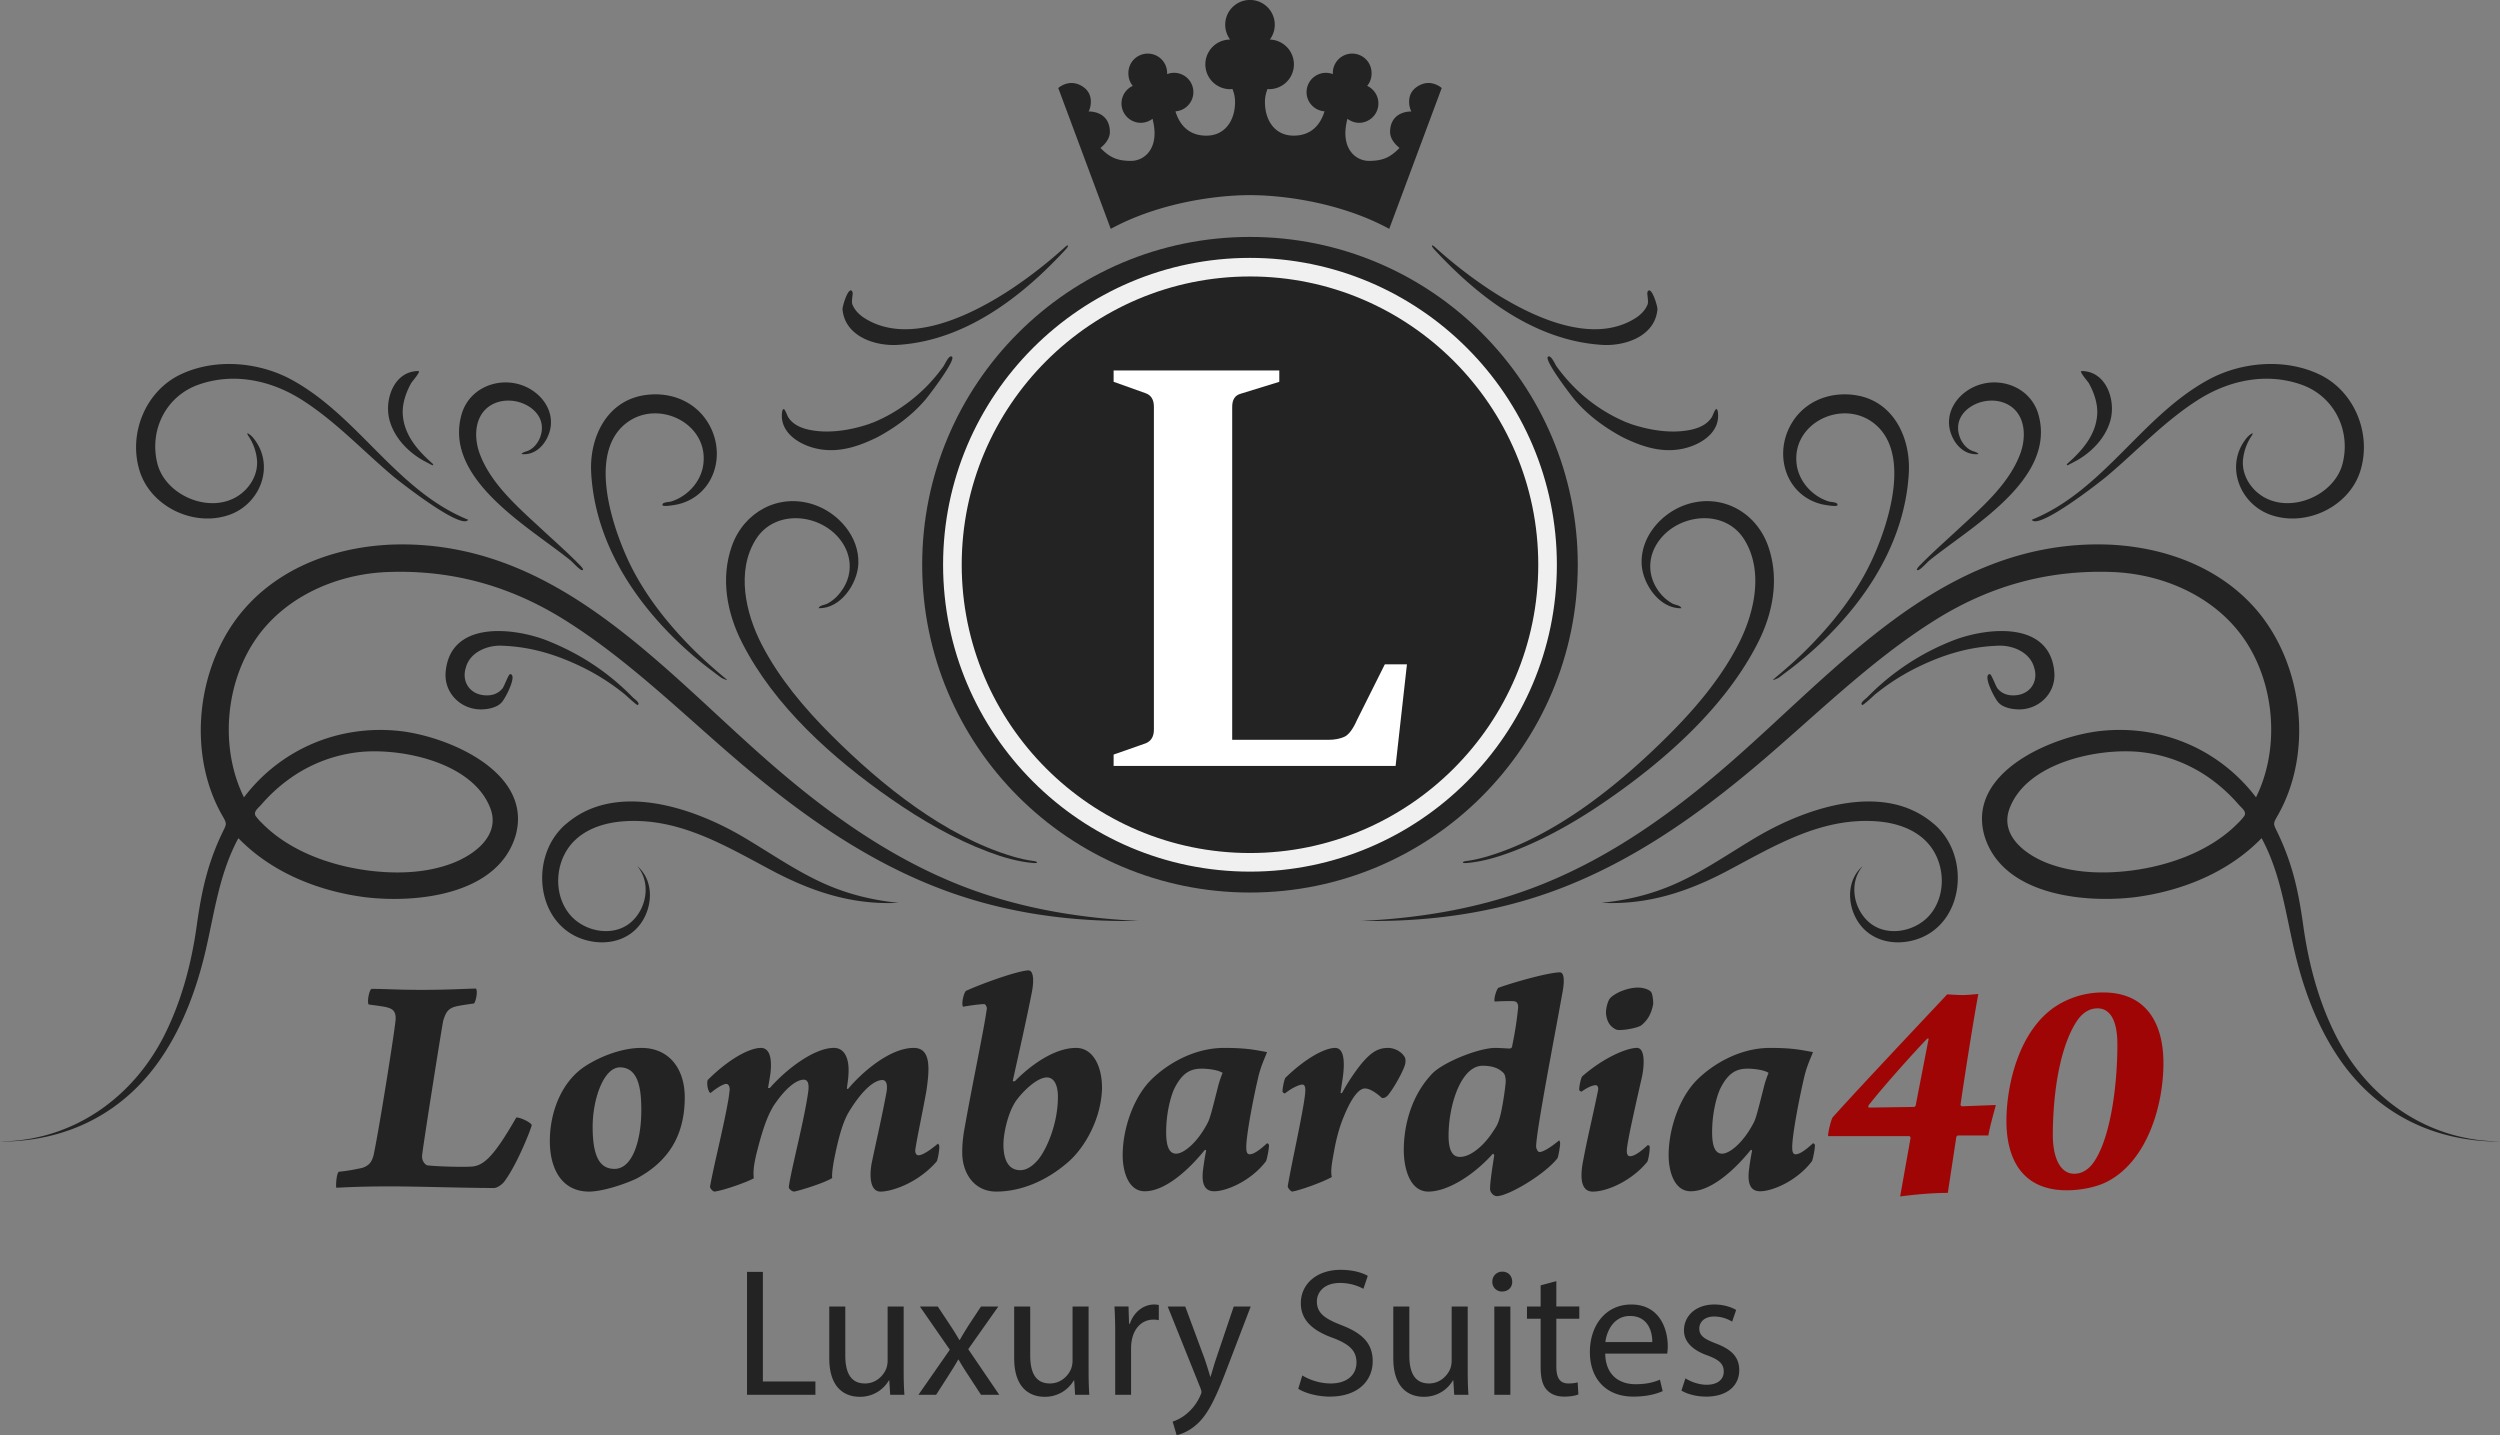 <?xml version="1.0" encoding="UTF-8"?>
<svg xmlns="http://www.w3.org/2000/svg" width="123.379" height="70.824" xml:space="preserve">
  <rect width="100%" height="100%" fill="#808080" stroke="none"/>
  <path fill="#232323" d="M77.866 27.872c0 8.934-7.243 16.176-16.177 16.176-8.935 0-16.178-7.242-16.178-16.176 0-8.936 7.243-16.179 16.178-16.179 8.934 0 16.177 7.243 16.177 16.18z"></path>
  <path fill="#F0F0F0" d="M61.689 43.016c-8.351 0-15.146-6.794-15.146-15.144 0-8.352 6.795-15.145 15.146-15.145 8.35 0 15.145 6.793 15.145 15.145 0 8.35-6.795 15.144-15.145 15.144zm0-29.372c-7.845 0-14.227 6.383-14.227 14.228 0 7.844 6.382 14.226 14.227 14.226 7.845 0 14.227-6.382 14.227-14.226 0-7.845-6.382-14.228-14.227-14.228z"></path>
  <path fill="#232323" d="M69.908 4.298c-.587.415-.304 1.15-.253 1.203-.502 0-1.052.26-1.052 1.017 0 .253.158.538.466.784-.436.437-.779.638-1.51.638-.68 0-1.44-.647-1.061-2.078.163.121.36.199.578.199a.956.956 0 0 0 .397-1.823.936.936 0 0 0 .215-.593.956.956 0 1 0-1.91 0l.001.013a.955.955 0 0 0-1.298.889c0 .503.391.912.886.947-.166.548-.565 1.2-1.525 1.2-.918 0-1.415-.743-1.415-1.659 0-.23.046-.447.129-.644.037.002.071.01.108.01a1.225 1.225 0 0 0 .005-2.449 1.223 1.223 0 1 0-1.96 0 1.224 1.224 0 0 0 .004 2.45c.038 0 .072-.01.109-.011.084.197.13.415.13.644 0 .916-.5 1.66-1.416 1.66-.961 0-1.36-.653-1.526-1.2a.952.952 0 1 0-.412-1.837l.001-.013a.956.956 0 1 0-1.91 0c0 .225.082.43.215.593a.955.955 0 0 0 .399 1.823.958.958 0 0 0 .575-.199c.38 1.431-.38 2.078-1.059 2.078-.73 0-1.074-.2-1.51-.638.308-.246.465-.53.465-.784 0-.757-.55-1.017-1.052-1.017.052-.054.335-.788-.252-1.203-.677-.479-1.243.047-1.243.047l2.59 6.949c2.317-1.262 5.123-1.664 6.871-1.664 1.749 0 4.555.402 6.873 1.664l2.59-6.95s-.567-.525-1.243-.046z"></path>
  <g fill="#232323">
    <path d="M123.051 56.322c-3.407-.146-6.245-2.199-7.766-5.199-.857-1.69-1.35-3.55-1.612-5.42-.125-.89-.273-1.772-.52-2.637a12.412 12.412 0 0 0-.762-1.997c-.201-.413-.22-.41.006-.803 1.791-3.114 1.269-7.498-1.055-10.19-1.985-2.297-5.069-3.26-8.042-3.208-7.646.135-12.665 6.214-18.001 10.85-2.743 2.383-5.725 4.518-9.11 5.89-2.876 1.167-5.92 1.697-9.01 1.84 3.302.059 6.54-.374 9.646-1.533 3.644-1.36 6.848-3.595 9.805-6.084 2.917-2.457 5.65-5.219 8.898-7.247 2.679-1.675 5.556-2.47 8.706-2.355 2.501.09 5.05 1.194 6.502 3.282 1.535 2.21 1.8 5.42.602 7.838-1.815-2.384-4.676-3.59-7.648-3.278-2.383.252-6.63 2.02-5.76 5.155.87 2.944 4.89 3.357 7.428 3.052 2.314-.3 4.614-1.22 6.256-2.914.952 1.769 1.176 3.676 1.63 5.599.422 1.799 1.074 3.579 2.097 5.128 1.85 2.804 4.701 4.255 8.038 4.248-.109-.006-.218-.01-.328-.017-.214-.009.217.011 0 0zm-12.6-15.703c-1.443 1.477-3.69 2.213-5.706 2.392-1.23.11-2.514.036-3.676-.404-1.051-.399-2.326-1.31-1.93-2.604.775-2.346 4.362-3.105 6.484-2.89a7.216 7.216 0 0 1 3.518 1.357 7.98 7.98 0 0 1 1.327 1.223c.16.187.443.372.278.596a2.702 2.702 0 0 1-.295.33z"></path>
    <path d="M83.222 24.901c-1.22.407-2.26 1.585-2.204 2.924.04.984.877 2.224 1.962 2.192-.058-.159-.282-.141-.462-.242a2.14 2.14 0 0 1-.756-.74c-.47-.75-.41-1.635.108-2.345.987-1.355 3.252-1.586 4.204-.077.987 1.564.505 3.652-.28 5.178-.867 1.691-2.126 3.174-3.467 4.512-2.45 2.444-5.563 4.965-8.938 5.967-.338.098-.68.18-1.03.223-.219.028-.22.118.008.1.768-.064 1.515-.282 2.232-.552 1.703-.64 3.301-1.57 4.793-2.605 2.864-1.987 5.768-4.57 7.367-7.723.747-1.472 1.062-3.164.503-4.76-.59-1.683-2.304-2.629-4.04-2.052-.458.154.474-.159 0 0z"></path>
    <path d="M92.466 27.455c-.78 1.765-2.033 3.344-3.398 4.691-.49.484-1.01.93-1.534 1.37-.13.11.22-.045.26-.075.31-.237.627-.467.932-.714 2.877-2.331 5.265-5.583 5.477-9.391.096-1.733-.756-3.54-2.616-3.831-1.353-.211-2.69.353-3.3 1.634-.716 1.506-.052 3.363 1.657 3.755.077.017.697.131.733.043.066-.157-.327-.159-.417-.186-.8-.247-1.469-.964-1.588-1.809-.281-2 2.115-3.214 3.684-2.143 2.006 1.372.889 4.91.11 6.656-.294.663.295-.66 0 0zM95.212 27.665c2.022-1.64 6.277-4.003 5.392-7.195-.436-1.569-2.375-2.066-3.626-1.113-.577.44-.918 1.13-.749 1.858.156.63.638 1.223 1.334 1.201.207-.007-.112-.129-.127-.13-.344-.09-.595-.39-.715-.71-.237-.633.026-1.201.596-1.54.64-.384 1.557-.374 2.105.172.558.555.54 1.482.285 2.172-.572 1.558-2.005 2.745-3.183 3.847-.571.528-1.157 1.045-1.702 1.6.006-.005-.35.326-.168.31.112 0 .475-.406.558-.472.362-.294-.361.291 0 0zM100.272 25.651c.322.526 3.388-1.88 3.732-2.17 1.487-1.257 2.84-2.715 4.494-3.76 1.516-.958 3.351-1.347 5.082-.738 1.596.564 2.439 2.223 2.037 3.87-.379 1.567-2.508 2.504-3.92 1.663-.66-.393-1.112-1.155-.988-1.935a2.53 2.53 0 0 1 .394-1.043c.215-.311-.113-.065-.222.071-1.105 1.343-.362 3.284 1.22 3.814 1.74.584 3.827-.423 4.38-2.163.582-1.835-.273-3.957-2.022-4.784-1.7-.805-3.84-.62-5.465.261-3.304 1.794-5.176 5.48-8.722 6.914zM95.485 40.705c-2.44-2.174-6.297-.857-8.74.573-1.347.79-2.63 1.703-4.065 2.34-1.167.518-2.371.81-3.639.937 2.253.116 4.26-.542 6.236-1.592 2.34-1.24 4.634-2.647 7.392-2.425 1.122.092 2.26.53 2.82 1.568.52.96.46 2.251-.28 3.083-.72.803-2.095 1.06-2.951.34-.799-.674-1.026-1.971-.325-2.79-.794.678-.783 1.874-.259 2.714.604.968 1.76 1.238 2.816.936 2.452-.703 2.793-4.12.995-5.684-.382-.343.785.682 0 0zM72.15 13.673c1.933 1.764 4.255 3.181 6.922 3.348 1.128.07 2.61-.425 2.725-1.754.014-.148-.303-1.2-.484-.873-.053.09.065.47-.004.638-.11.274-.33.494-.573.653-2.233 1.441-5.416-.192-7.32-1.457a22.438 22.438 0 0 1-2.592-2.028c-.196-.177-.205-.065-.042.107.437.474.89.93 1.367 1.366.953.87-.478-.437 0 0zM80.382 20.89a7.989 7.989 0 0 1-2.641-1.73 8.546 8.546 0 0 1-.925-1.082c-.076-.108-.276-.589-.423-.472-.202.165 1.187 1.974 1.336 2.142.652.758 1.469 1.357 2.346 1.827.922.452 1.876.779 2.911.583.891-.169 1.948-.79 1.791-1.846-.08-.358-.224.165-.298.276-.217.352-.617.53-1.007.616-1.003.22-2.137.019-3.09-.314-.296-.117.3.104 0 0zM102.251 22.85c.88-.417 1.669-1.202 1.91-2.137.258-1.005-.236-2.401-1.433-2.401-.144 0 .315.521.359.597.251.451.445 1.008.414 1.534-.064 1.04-.76 1.816-1.507 2.47l.04.055.217-.118c.143-.067-.139.076 0 0zM98.614 31.866c.719-.03 1.573.324 1.774 1.078.222.693-.192 1.307-.904 1.368-.357.033-.684-.06-.91-.346-.08-.1-.295-.695-.367-.695-.398 0 .271 1.306.459 1.439.18.183.552.277.807.292 1.069.103 2.008-.747 1.91-1.84-.221-2.528-3.286-2.202-4.95-1.571a12 12 0 0 0-4.288 2.83c-.067.068-.391.28-.238.374.04.025.584-.485.633-.526a11.04 11.04 0 0 1 2.095-1.342c1.28-.623 2.554-1.013 3.979-1.06zM.326 56.322 0 56.34c3.334.007 6.186-1.444 8.037-4.248 1.022-1.549 1.675-3.33 2.099-5.128.451-1.923.676-3.83 1.628-5.599 1.643 1.694 3.943 2.614 6.255 2.914 2.539.305 6.56-.108 7.43-3.052.868-3.135-3.377-4.903-5.76-5.155-2.974-.311-5.834.894-7.649 3.278-1.197-2.417-.933-5.628.603-7.838 1.451-2.088 4.001-3.192 6.5-3.282 3.151-.116 6.027.68 8.707 2.355 3.248 2.028 5.983 4.79 8.898 7.247 2.957 2.49 6.16 4.725 9.805 6.084 3.106 1.16 6.343 1.592 9.646 1.533-3.09-.143-6.134-.673-9.011-1.84-3.382-1.372-6.366-3.507-9.108-5.89-5.336-4.636-10.356-10.715-18.003-10.85-2.971-.052-6.056.911-8.04 3.208-2.325 2.692-2.847 7.076-1.056 10.19.226.393.207.39.005.803a12.138 12.138 0 0 0-.76 1.997c-.248.865-.395 1.746-.52 2.637-.262 1.87-.755 3.73-1.612 5.42-1.522 3-4.36 5.053-7.768 5.2-.215.01.215-.01 0 0zM12.632 40.29c-.164-.224.117-.41.278-.596.396-.457.84-.868 1.328-1.223a7.209 7.209 0 0 1 3.517-1.357c2.122-.215 5.709.544 6.484 2.89.397 1.294-.878 2.205-1.93 2.604-1.163.44-2.446.513-3.675.404-2.016-.179-4.264-.915-5.706-2.392a2.55 2.55 0 0 1-.296-.33z"></path>
    <path d="M40.156 24.901c1.22.407 2.26 1.585 2.205 2.924-.042.984-.878 2.224-1.964 2.192.06-.159.283-.141.463-.242.312-.17.568-.443.756-.74.47-.75.41-1.635-.108-2.345-.987-1.355-3.252-1.586-4.203-.077-.987 1.564-.506 3.652.278 5.178.869 1.691 2.127 3.174 3.467 4.512 2.452 2.444 5.565 4.965 8.94 5.967.336.098.68.18 1.028.223.22.028.222.118-.008.1-.766-.064-1.515-.282-2.23-.552-1.704-.64-3.302-1.57-4.794-2.605-2.864-1.987-5.767-4.57-7.366-7.723-.748-1.472-1.064-3.164-.504-4.76.592-1.683 2.304-2.629 4.04-2.052.459.154-.474-.159 0 0z"></path>
    <path d="M30.912 27.455c.78 1.765 2.033 3.344 3.398 4.691a25.04 25.04 0 0 0 1.535 1.37c.129.11-.222-.045-.261-.075-.31-.237-.627-.467-.932-.714-2.876-2.331-5.264-5.583-5.476-9.391-.097-1.733.756-3.54 2.615-3.831 1.355-.211 2.69.353 3.3 1.634.717 1.506.053 3.363-1.658 3.755-.075.017-.695.131-.732.043-.065-.157.327-.159.416-.186.802-.247 1.471-.964 1.59-1.809.282-2-2.116-3.214-3.685-2.143-2.007 1.372-.888 4.91-.11 6.656.293.663-.294-.66 0 0zM28.166 27.665c-2.022-1.64-6.277-4.003-5.392-7.195.435-1.569 2.375-2.066 3.626-1.113.578.44.917 1.13.748 1.858-.156.63-.635 1.223-1.333 1.201-.207-.007.113-.129.127-.13.345-.09.594-.39.716-.71.236-.633-.027-1.201-.596-1.54-.64-.384-1.557-.374-2.105.172-.559.555-.54 1.482-.286 2.172.572 1.558 2.004 2.745 3.182 3.847.573.528 1.158 1.045 1.703 1.6-.006-.005.35.326.167.31-.113 0-.473-.406-.557-.472-.36-.294.362.291 0 0zM23.106 25.651c-.323.526-3.388-1.88-3.732-2.17-1.488-1.257-2.84-2.715-4.495-3.76-1.515-.958-3.35-1.347-5.08-.738-1.598.564-2.438 2.223-2.038 3.87.38 1.567 2.509 2.504 3.92 1.663.66-.393 1.111-1.155.988-1.935a2.518 2.518 0 0 0-.395-1.043c-.213-.311.115-.065.222.071 1.106 1.343.363 3.284-1.219 3.814-1.74.584-3.826-.423-4.38-2.163-.582-1.835.273-3.957 2.022-4.784 1.701-.805 3.84-.62 5.466.261 3.303 1.794 5.175 5.48 8.721 6.914zM27.893 40.705c2.44-2.174 6.297-.857 8.739.573 1.348.79 2.631 1.703 4.066 2.34 1.166.518 2.372.81 3.64.937-2.254.116-4.26-.542-6.238-1.592-2.34-1.24-4.631-2.647-7.39-2.425-1.123.092-2.26.53-2.821 1.568-.52.96-.46 2.251.28 3.083.719.803 2.096 1.06 2.952.34.798-.674 1.025-1.971.324-2.79.795.678.784 1.874.26 2.714-.605.968-1.762 1.238-2.817.936-2.452-.703-2.793-4.12-.995-5.684.382-.343-.784.682 0 0zM51.229 13.673c-1.933 1.764-4.256 3.181-6.921 3.348-1.13.07-2.612-.425-2.728-1.754-.013-.148.304-1.2.486-.873.052.09-.066.47.004.638.11.274.329.494.573.653 2.231 1.441 5.416-.192 7.32-1.457a22.512 22.512 0 0 0 2.59-2.028c.197-.177.205-.065.044.107-.439.474-.891.93-1.368 1.366-.954.87.479-.437 0 0zM42.996 20.89c.99-.391 1.881-.988 2.642-1.73.341-.335.644-.697.924-1.082.077-.108.276-.589.421-.472.204.165-1.185 1.974-1.334 2.142-.652.758-1.47 1.357-2.346 1.827-.92.452-1.874.779-2.91.583-.892-.169-1.95-.79-1.792-1.846.08-.358.224.165.298.276.217.352.616.53 1.007.616 1.001.22 2.137.019 3.09-.314.296-.117-.3.104 0 0zM21.128 22.85c-.881-.417-1.67-1.202-1.91-2.137-.259-1.005.234-2.401 1.432-2.401.144 0-.316.521-.358.597-.252.451-.446 1.008-.415 1.534.063 1.04.76 1.816 1.507 2.47l-.04.055a8.412 8.412 0 0 1-.216-.118c-.143-.067.137.076 0 0zM24.764 31.866c-.72-.03-1.574.324-1.773 1.078-.222.693.193 1.307.903 1.368.357.033.684-.06.912-.346.078-.1.293-.695.364-.695.399 0-.27 1.306-.458 1.439-.18.183-.552.277-.806.292-1.07.103-2.009-.747-1.912-1.84.223-2.528 3.287-2.202 4.95-1.571 1.635.64 3.064 1.57 4.29 2.83.067.068.39.28.238.374-.04.025-.585-.485-.635-.526a10.948 10.948 0 0 0-2.095-1.342c-1.279-.623-2.553-1.013-3.978-1.06z"></path>
  </g>
  <path fill="#232323" d="M18.336 48.803c.816 0 1.2.048 2.497.048 1.249 0 1.953-.048 2.657-.064.096.128 0 .624-.096.736-.464.064-.769.112-.944.16-.385.112-.465.352-.577.688-.112.593-.992 6.147-1.04 6.644-.032.303.176.48.256.496.352.048 1.6.095 2.161.063.592-.032 1.088-.431 2.225-2.417.128-.048.72.225.768.368-.096.369-.752 1.954-1.297 2.705-.144.24-.432.4-.56.4-1.392 0-3.793-.08-5.122-.08-1.728 0-2.433.065-2.673.065-.016-.192.016-.688.128-.785.544-.063.768-.111 1.153-.191.336-.113.464-.273.56-.609.256-1.169 1.008-5.89 1.089-6.675.031-.335-.065-.543-.369-.624-.176-.064-.656-.112-.96-.16-.08-.112.016-.704.144-.768zM33.794 54.15c0 1.936-.848 3.184-2.353 4-.512.256-1.68.657-2.369.657-1.344 0-1.937-1.12-1.937-2.497 0-1.376.545-2.897 1.73-3.682.783-.512 1.856-.912 2.784-.912 1.409 0 2.145 1.072 2.145 2.433zm-3.473 3.537c.928 0 1.328-1.489 1.328-2.881 0-.913-.08-2.114-1.04-2.13-.817-.016-1.361 1.57-1.361 2.93 0 1.376.304 2.08 1.073 2.08zM34.991 53.861c-.08-.144-.112-.417-.064-.56 1.04-1.041 2.065-1.585 2.625-1.585.545 0 .545.816.448 1.409l-.096.56c.016.016.08.016.096 0 .865-.977 2.21-1.97 3.154-1.97.512 0 .768.497.72 1.281-.016.305-.048.448-.08.736.016.017.064 0 .08-.015.64-.769 2.033-2.001 3.217-2.001.848 0 .8.976.624 2.145-.223 1.233-.447 2.225-.544 2.881-.016.16.048.273.16.273.08 0 .336-.05.961-.578.016.033.064.05.064.16 0 .225-.08.641-.128.721-.929 1.073-2.225 1.489-2.77 1.489-.527 0-.56-.785-.432-1.44.208-.993.465-2.097.705-3.362.08-.368.064-.704-.192-.704-.272 0-.849.272-1.633 1.553-.224.368-.432.912-.672 2.032-.144.673-.192 1.12-.16 1.249-.4.256-1.665.64-1.889.672-.112-.016-.256-.128-.256-.224.096-.8.768-3.298.96-4.722.048-.368-.016-.577-.224-.577-.304 0-.832.305-1.504 1.314-.177.319-.4.704-.737 1.984-.24.897-.256 1.217-.224 1.568-.336.193-1.472.593-1.937.657-.096-.016-.208-.144-.224-.24.064-.352.16-.8.273-1.313.288-1.265.656-2.897.688-3.393.032-.129 0-.368-.16-.368s-.528.24-.769.447c-.032-.015-.064-.03-.08-.079zM54.386 53.732c-.048 1.49-.832 2.85-1.6 3.554-1.105.992-2.401 1.52-3.618 1.52-1.105 0-1.68-.927-1.68-1.92 0-.48.048-.848.128-1.28.432-2.418.944-4.787 1.088-5.842 0-.05-.048-.21-.144-.21-.176 0-.785.08-1.024.13-.113-.097.031-.721.144-.786.88-.399 2.609-1.007 3.089-1.007.192.015.288.351.16 1.056-.288 1.456-.593 2.785-.945 4.386-.016.048.097.031.113.016.784-.8 1.952-1.633 3.009-1.633.864 0 1.296.96 1.28 2.016zm-3.185 3.539c.432-.497.992-1.761 1.008-3.074.017-.673-.208-1.024-.544-1.024-.432 0-1.072.56-1.473 1.088-.432.56-.671 1.65-.671 2.225 0 .624.175 1.264.832 1.264.304 0 .592-.191.848-.48zM62.626 56.518c0 .208-.096.672-.144.785-.72.96-1.937 1.488-2.561 1.488-.592 0-.609-.593-.545-1.089.033-.256.08-.576.145-.896.016-.048-.048-.08-.08-.032-.913 1.12-2.017 2.017-2.945 2.017-.817 0-1.09-.992-1.09-1.776 0-1.33.545-2.866 1.393-3.714.737-.737 2.065-1.585 3.618-1.585 1.088 0 1.52.097 2.113.208-.128.336-.304.688-.432 1.232-.256 1.09-.593 2.865-.593 3.458 0 .288.064.352.177.352.111 0 .352-.08.848-.544.032 0 .096.048.096.096zm-3.01-1.136c.113-.225.225-.689.497-1.76.064-.258.16-.514.224-.674-.24-.16-.784-.208-1.025-.208-.512 0-.96.16-1.376 1.025-.192.448-.384 1.232-.384 2.113 0 .784.192 1.057.496 1.057.368 0 1.056-.545 1.569-1.553zM67.185 52.5c.4-.464.736-.784 1.312-.784.368 0 .72.224.849.496a.652.652 0 0 1 0 .305c-.08.336-.593 1.248-.865 1.552-.128.128-.224.128-.288.112-.256-.24-.592-.464-.832-.464-.272 0-.625.384-1.025 1.345-.176.416-.352.944-.496 1.744-.08.448-.192.976-.112 1.28-.448.257-1.568.657-1.953.72-.08-.015-.208-.16-.224-.255.16-.977.593-2.881.8-4.146.08-.512.128-.88-.08-.88-.144 0-.512.16-.848.432-.048.016-.128-.048-.128-.096 0-.176.08-.577.144-.673 1.04-1.007 1.97-1.472 2.45-1.472.431 0 .528.64.335 1.76l-.064.449c0 .032.064.032.08 0a9.76 9.76 0 0 1 .945-1.425zM70.688 52.98c.544-.56 2.29-1.264 3.105-1.264.096 0 .464.016.688.032.064 0 .144-.032.144-.112.16-.768.224-1.248.289-1.824.032-.225-.016-.385-.208-.4-.208-.016-.641 0-.945.015-.048-.16.096-.576.176-.672.64-.24 2.417-.752 3.041-.769.257 0 .225.56.112 1.105-.352 1.985-1.264 6.659-1.28 7.491 0 .048.048.272.176.272.16 0 .544-.224.96-.576.032.032.049.112.049.16 0 .096-.065.56-.128.72-.657.832-2.45 1.873-2.993 1.873-.177 0-.337-.192-.337-.352 0-.288.064-.752.208-1.681-.032-.016-.048-.08-.08-.048-.976 1.088-2.257 1.857-3.17 1.857-.928 0-1.216-1.168-1.216-2.05 0-1.152.336-2.656 1.409-3.777zm1.376 4.114c.496 0 1.153-.528 1.617-1.248.193-.288.256-.368.384-.88.128-.577.225-1.314.24-1.537.016-.128-.015-.384-.096-.464-.24-.257-.576-.368-1.04-.368-1.056 0-1.68 1.92-1.68 3.457 0 .704.191 1.04.544 1.04h.031zM81.409 56.566c.03.144-.05.657-.113.768-.72.896-1.936 1.473-2.69 1.473-.607 0-.639-.737-.463-1.584.192-1.041.48-2.21.72-3.394.032-.128 0-.272-.112-.272-.16 0-.416.112-.705.32-.03-.016-.11-.048-.11-.096 0-.192.08-.545.143-.656 1.04-.913 2.193-1.41 2.705-1.41.384 0 .384.754.257 1.393-.24 1.073-.721 3.138-.753 3.634-.016.224.047.32.16.32.224 0 .576-.272.864-.544.017 0 .08 0 .097.048zm.079-7.603c.08.112.112.513.096.608-.08.416-.24.752-.576 1.025-.176.143-1.072.303-1.264.208-.208-.113-.416-.273-.48-.737-.033-.24.08-.704.224-.832.288-.272.88-.496 1.344-.496.336 0 .592.128.656.224zM89.569 56.518c0 .208-.096.672-.144.785-.72.96-1.936 1.488-2.561 1.488-.592 0-.608-.593-.544-1.089.032-.256.08-.576.144-.896.016-.048-.048-.08-.08-.032-.913 1.12-2.017 2.017-2.945 2.017-.816 0-1.089-.992-1.089-1.776 0-1.33.545-2.866 1.393-3.714.736-.737 2.065-1.585 3.617-1.585 1.089 0 1.521.097 2.113.208-.128.336-.304.688-.431 1.232-.257 1.09-.593 2.865-.593 3.458 0 .288.064.352.176.352.112 0 .352-.08.848-.544.032 0 .096.048.096.096zm-3.009-1.136c.112-.225.224-.689.496-1.76.065-.258.16-.514.225-.674-.24-.16-.785-.208-1.025-.208-.512 0-.96.16-1.377 1.025-.192.448-.383 1.232-.383 2.113 0 .784.191 1.057.496 1.057.368 0 1.055-.545 1.568-1.553z"></path>
  <path fill="#A00505" d="M96.64 56.038c-.032 0-.096.048-.096.096l-.416 2.737c-.896 0-1.873.112-2.353.176l.513-2.881c0-.048-.033-.097-.065-.097h-4c-.033-.08.143-.832.223-.927 1.345-1.505 4.978-5.347 5.65-6.067.128 0 .433.032.752.032.337 0 .64-.048.785-.048-.257 1.377-.688 4.146-.88 5.474 0 0 .032.065.08.065l1.665-.065c-.113.433-.289 1.04-.369 1.505H96.64zm-2.177-1.41c.033 0 .08-.047.08-.08l.641-3.296h-.064c-.432.432-2.145 2.321-2.913 3.313 0 .016 0 .096.015.096l2.241-.032zM106.769 52.469c0 2.049-.769 4.754-2.705 5.81-.576.32-1.41.464-2.065.464-2.177 0-3.01-1.52-2.977-3.538.031-1.856.687-4.37 2.4-5.521a4.267 4.267 0 0 1 2.37-.705c2.144 0 2.977 1.537 2.977 3.49zm-4.322-2.001c-.769 1.232-1.12 3.344-1.137 5.458-.016 1.184.353 2 1.057 2 .465 0 .753-.304.896-.48.849-1.104 1.233-3.697 1.233-5.906 0-1.377-.48-1.776-.977-1.776-.464 0-.816.288-1.072.704z"></path>
  <g fill="#232323">
    <path d="M36.866 62.768h.783v5.41h2.593v.657h-3.376v-6.067zM44.598 67.646c0 .45.01.847.036 1.189h-.702l-.045-.711h-.018a1.64 1.64 0 0 1-1.44.81c-.685 0-1.504-.378-1.504-1.909v-2.547h.792v2.413c0 .828.252 1.385.972 1.385.532 0 .9-.369 1.045-.72a1.16 1.16 0 0 0 .072-.405v-2.673h.792v3.168zM46.28 64.478l.621.936c.162.243.298.468.441.711h.028c.144-.26.288-.486.432-.72l.612-.927h.855l-1.485 2.106 1.53 2.251h-.9l-.64-.981a12.92 12.92 0 0 1-.467-.756h-.018c-.144.26-.298.495-.46.756l-.63.981h-.873l1.549-2.224-1.477-2.133h.882zM53.724 67.646c0 .45.01.847.036 1.189h-.702l-.045-.711h-.018a1.64 1.64 0 0 1-1.44.81c-.685 0-1.504-.378-1.504-1.909v-2.547h.792v2.413c0 .828.252 1.385.972 1.385.532 0 .9-.369 1.045-.72a1.16 1.16 0 0 0 .072-.405v-2.673h.792v3.168zM55.037 65.837c0-.513-.01-.954-.036-1.36h.693l.027.856h.036c.199-.585.676-.954 1.207-.954a.88.88 0 0 1 .225.026v.748a1.16 1.16 0 0 0-.27-.027c-.559 0-.955.423-1.063 1.018a2.209 2.209 0 0 0-.036.369v2.322h-.783v-2.998zM58.493 64.478l.954 2.575c.099.288.207.63.28.89h.017c.081-.26.171-.593.279-.909l.864-2.556h.838l-1.189 3.106c-.567 1.494-.954 2.26-1.494 2.728-.387.341-.774.476-.973.512l-.197-.666c.197-.062.459-.188.692-.387a2.4 2.4 0 0 0 .667-.882c.036-.081.063-.144.063-.189s-.018-.108-.054-.207l-1.612-4.015h.865zM64.27 67.88c.351.217.864.396 1.404.396.802 0 1.27-.422 1.27-1.035 0-.567-.324-.89-1.144-1.206-.99-.351-1.602-.864-1.602-1.72 0-.945.783-1.647 1.963-1.647.62 0 1.07.145 1.341.297l-.216.64a2.414 2.414 0 0 0-1.152-.289c-.829 0-1.144.496-1.144.91 0 .567.37.846 1.207 1.17 1.026.396 1.548.891 1.548 1.783 0 .936-.693 1.746-2.124 1.746-.586 0-1.225-.171-1.55-.387l.199-.657zM72.434 67.646c0 .45.01.847.036 1.189h-.702l-.045-.711h-.018a1.64 1.64 0 0 1-1.44.81c-.685 0-1.504-.378-1.504-1.909v-2.547h.792v2.413c0 .828.252 1.385.972 1.385.532 0 .9-.369 1.045-.72a1.16 1.16 0 0 0 .072-.405v-2.673h.792v3.168zM74.63 63.253c.008.27-.19.486-.505.486a.471.471 0 0 1-.477-.486c0-.278.207-.495.495-.495.297 0 .486.217.486.495zm-.883 5.582v-4.357h.792v4.357h-.792zM76.807 63.227v1.25h1.134v.604h-1.134v2.35c0 .54.153.845.594.845.207 0 .36-.026.46-.053l.035.594c-.152.063-.396.108-.702.108-.369 0-.666-.117-.855-.333-.225-.235-.306-.621-.306-1.134v-2.377h-.675v-.603h.675v-1.044l.774-.207zM79.22 66.8c.017 1.072.701 1.513 1.494 1.513.567 0 .909-.1 1.206-.225l.135.567c-.279.126-.756.27-1.449.27-1.341 0-2.143-.882-2.143-2.196s.774-2.35 2.044-2.35c1.422 0 1.8 1.25 1.8 2.053 0 .162-.017.288-.027.369h-3.06zm2.322-.567c.01-.504-.207-1.288-1.098-1.288-.801 0-1.152.739-1.215 1.288h2.313zM83.18 68.024c.233.154.647.316 1.043.316.576 0 .847-.288.847-.649 0-.378-.225-.585-.81-.8-.784-.28-1.153-.712-1.153-1.234 0-.702.567-1.278 1.503-1.278.442 0 .829.126 1.072.27l-.198.576a1.704 1.704 0 0 0-.892-.252c-.467 0-.729.27-.729.594 0 .36.262.522.828.739.757.288 1.144.666 1.144 1.313 0 .766-.594 1.306-1.63 1.306-.477 0-.918-.117-1.224-.297l.198-.604z"></path>
  </g>
  <path fill="#FFF" d="M63.135 18.283v.56l-1.904.588c-.28.075-.42.29-.42.644v16.436h4.76c.28 0 .532-.046.756-.14.224-.094.438-.373.644-.84l1.372-2.744h1.092l-.56 5.012H54.959v-.56l1.596-.56c.26-.113.392-.336.392-.672V20.075c0-.354-.14-.579-.42-.673l-1.568-.56v-.559h8.176z"></path>
</svg>
